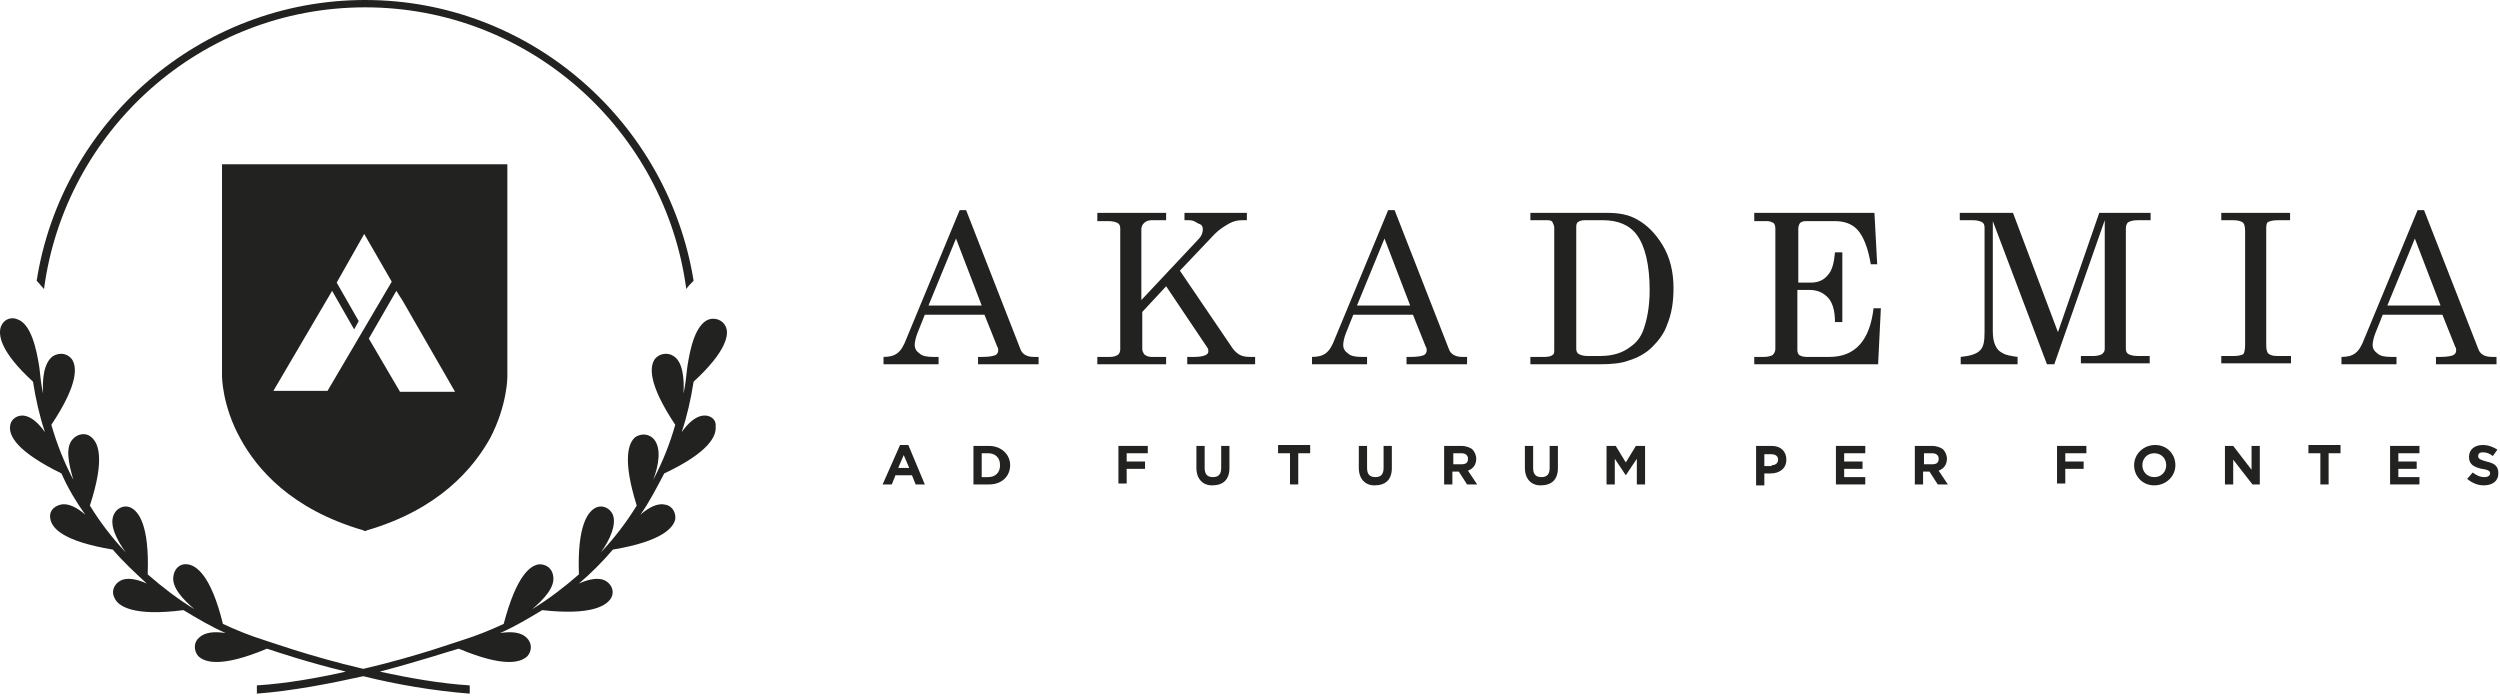 <svg width="255" height="71" viewBox="0 0 255 71" fill="none" xmlns="http://www.w3.org/2000/svg">
<path d="M37.244 0.749C53.996 0.749 67.847 13.289 69.999 29.48C70.186 29.199 70.467 28.918 70.748 28.637C68.127 12.447 54.09 0 37.244 0C20.398 0 6.267 12.447 3.74 28.637C4.021 28.918 4.208 29.199 4.489 29.48C6.641 13.289 20.492 0.749 37.244 0.749Z" fill="#222321"/>
<path d="M71.684 42.394C70.935 42.488 70.187 43.143 69.532 44.079C70.093 42.394 70.468 40.71 70.748 38.932C74.117 35.843 74.398 34.065 74.024 33.316C73.743 32.661 72.994 32.381 72.339 32.568C70.935 33.036 70.374 35.562 70.093 37.528C69.999 38.37 69.906 39.306 69.719 40.148C69.812 38.557 69.625 36.873 68.689 36.311C68.128 35.937 67.285 36.03 66.818 36.592C66.256 37.341 66.069 39.119 68.876 43.33C68.315 45.295 67.566 47.167 66.63 48.945C67.192 47.448 67.473 45.763 66.724 44.828C66.256 44.266 65.507 44.172 64.852 44.547C64.104 45.108 63.449 46.793 64.946 51.566C63.916 53.25 62.7 54.841 61.296 56.339C62.232 55.028 62.887 53.531 62.513 52.502C62.232 51.846 61.483 51.472 60.828 51.753C59.986 52.127 58.863 53.531 59.05 58.585C57.553 59.895 55.962 61.111 54.277 62.141C55.494 61.111 56.617 59.895 56.429 58.772C56.336 58.023 55.774 57.555 55.026 57.555C54.09 57.649 52.686 58.678 51.376 63.638C49.972 64.293 48.568 64.855 47.071 65.323C46.977 65.323 42.672 66.914 37.057 68.224C31.442 66.914 27.137 65.323 27.044 65.323C25.546 64.855 24.142 64.293 22.739 63.638C21.522 58.678 20.025 57.649 19.089 57.555C18.34 57.462 17.779 58.023 17.685 58.772C17.498 59.895 18.621 61.111 19.837 62.141C18.153 61.111 16.562 59.895 15.065 58.585C15.252 53.531 14.129 52.127 13.286 51.753C12.631 51.472 11.883 51.846 11.602 52.502C11.134 53.531 11.883 55.028 12.819 56.339C11.415 54.841 10.198 53.25 9.169 51.566C10.76 46.699 10.011 45.108 9.262 44.547C8.701 44.079 7.858 44.266 7.39 44.828C6.642 45.67 7.016 47.354 7.484 48.945C6.548 47.167 5.8 45.295 5.238 43.33C8.046 39.119 7.858 37.341 7.297 36.592C6.829 36.03 6.08 35.937 5.425 36.311C4.489 36.966 4.302 38.557 4.396 40.148C4.209 39.306 4.115 38.464 4.021 37.528C3.741 35.656 3.179 33.036 1.775 32.568C1.12 32.287 0.372 32.568 0.091 33.316C-0.19 34.159 -0.003 35.843 3.366 38.932C3.647 40.71 4.021 42.394 4.583 44.079C3.928 43.143 3.179 42.488 2.43 42.394C1.682 42.301 1.027 42.862 1.027 43.517C0.933 44.453 1.682 46.044 6.267 48.29C6.923 49.788 7.765 51.191 8.701 52.502C7.858 51.753 6.923 51.285 6.174 51.472C5.425 51.659 4.957 52.221 5.144 52.969C5.332 53.905 6.455 55.215 11.508 56.058C12.538 57.274 13.754 58.398 14.971 59.52C13.941 59.053 12.912 58.865 12.257 59.24C11.602 59.614 11.321 60.363 11.695 61.018C12.07 61.86 13.661 62.89 18.714 62.234C20.118 63.077 21.522 63.919 23.019 64.574C21.896 64.387 20.867 64.481 20.305 65.042C19.744 65.51 19.744 66.352 20.212 66.914C20.867 67.569 22.551 68.13 27.231 66.165C28.354 66.54 31.442 67.569 35.279 68.505C32.378 69.16 29.196 69.721 26.201 69.909V70.751C29.851 70.47 33.688 69.721 37.057 68.973C40.426 69.815 44.263 70.47 47.913 70.751V69.909C44.919 69.721 41.736 69.16 38.742 68.505C42.672 67.475 45.761 66.446 46.79 66.165C51.469 68.13 53.154 67.569 53.809 66.914C54.277 66.352 54.277 65.604 53.715 65.042C53.154 64.481 52.125 64.387 51.002 64.574C52.499 63.919 53.903 63.077 55.306 62.234C60.36 62.796 61.858 61.767 62.325 61.018C62.7 60.363 62.419 59.614 61.764 59.24C61.109 58.865 60.079 59.053 59.05 59.52C60.267 58.491 61.483 57.274 62.513 56.058C67.566 55.215 68.689 53.812 68.876 52.969C68.97 52.221 68.502 51.566 67.847 51.472C67.098 51.285 66.162 51.753 65.32 52.502C66.256 51.191 67.005 49.694 67.753 48.29C72.339 46.138 73.088 44.453 72.994 43.517C73.088 42.769 72.433 42.301 71.684 42.394Z" fill="#222321"/>
<path d="M22.645 38.37C22.645 38.37 22.645 41.365 24.516 44.734C26.201 47.822 29.663 51.94 37.057 54.093L37.244 54.186L37.431 54.093C44.824 51.94 48.287 47.729 49.972 44.734C51.75 41.365 51.75 38.464 51.75 38.464V16.752H22.645V38.37ZM41.081 30.696L46.415 39.961H40.8L37.618 34.533L40.426 29.667L41.081 30.696ZM33.875 29.667L36.121 33.597L36.589 32.755L34.343 28.825L37.15 23.864L39.958 28.731L33.407 39.868H27.885L33.875 29.667Z" fill="#222321"/>
<path d="M97.888 21.432H98.543L104.064 35.563C104.252 36.125 104.72 36.405 105.468 36.405H105.936V37.154H99.76V36.405H100.227C100.882 36.405 101.35 36.312 101.538 36.218C101.725 36.125 101.818 35.938 101.818 35.75C101.818 35.657 101.818 35.469 101.725 35.376L100.415 32.1H94.332L93.583 33.972C93.396 34.44 93.302 34.908 93.302 35.189C93.302 35.563 93.489 35.844 93.77 36.031C94.051 36.312 94.519 36.405 95.174 36.405H95.735V37.154H90.12V36.405C90.682 36.405 91.15 36.312 91.524 36.031C91.898 35.75 92.179 35.282 92.46 34.534L97.888 21.432ZM97.513 24.333L94.706 31.165H100.134L97.513 24.333Z" fill="#222321"/>
<path d="M111.926 21.712H118.945V22.461H117.447C117.167 22.461 116.886 22.554 116.699 22.741C116.512 22.928 116.418 23.116 116.418 23.396V30.603L122.22 24.426C122.595 24.052 122.688 23.677 122.688 23.396C122.688 23.116 122.595 22.928 122.314 22.835C122.033 22.741 121.846 22.461 121.284 22.461H120.816V21.712H127.18V22.461H126.712C126.244 22.461 125.777 22.554 125.309 22.835C124.841 23.116 124.373 23.396 123.905 23.864L120.349 27.608L125.496 35.188C125.777 35.656 126.057 35.937 126.338 36.124C126.619 36.311 126.993 36.405 127.461 36.405H128.023V37.154H121.097V36.405H121.846C122.407 36.405 122.782 36.311 122.969 36.218C123.156 36.124 123.25 36.031 123.25 35.843C123.25 35.75 123.25 35.563 123.156 35.469L118.945 29.199L116.512 31.819V35.563C116.512 35.843 116.605 35.937 116.699 36.124C116.886 36.311 117.167 36.405 117.447 36.405H118.945V37.154H111.926V36.405H113.236C113.61 36.405 113.798 36.311 113.985 36.218C114.172 36.124 114.265 35.843 114.265 35.656V23.303C114.265 23.022 114.172 22.835 113.985 22.741C113.798 22.648 113.517 22.554 113.049 22.554H111.926V21.712Z" fill="#222321"/>
<path d="M141.593 21.432H142.248L147.77 35.563C147.957 36.125 148.425 36.405 149.173 36.405H149.641V37.154H143.465V36.405H143.932C144.588 36.405 145.056 36.312 145.243 36.218C145.43 36.125 145.523 35.938 145.523 35.75C145.523 35.657 145.523 35.469 145.43 35.376L144.12 32.1H138.037L137.288 33.972C137.101 34.44 137.007 34.908 137.007 35.189C137.007 35.563 137.194 35.844 137.475 36.031C137.756 36.312 138.224 36.405 138.879 36.405H139.44V37.154H133.825V36.405C134.387 36.405 134.855 36.312 135.229 36.031C135.603 35.75 135.884 35.282 136.165 34.534L141.593 21.432ZM141.218 24.333L138.411 31.165H143.839L141.218 24.333Z" fill="#222321"/>
<path d="M156.005 21.712H163.96C165.176 21.712 166.112 21.899 166.954 22.367C167.984 22.928 168.826 23.771 169.575 24.987C170.324 26.204 170.698 27.701 170.698 29.386C170.698 30.79 170.511 32.006 170.043 33.129C169.762 33.972 169.201 34.72 168.545 35.376C167.89 36.031 167.048 36.498 166.112 36.779C165.363 37.06 164.428 37.154 163.211 37.154H156.098V36.405H157.596C157.97 36.405 158.251 36.311 158.345 36.218C158.532 36.124 158.532 35.937 158.532 35.656V23.209C158.532 23.022 158.438 22.835 158.345 22.648C158.251 22.461 157.97 22.461 157.689 22.461H156.098V21.712H156.005ZM161.62 22.461C161.339 22.461 161.059 22.554 160.965 22.648C160.778 22.741 160.778 23.022 160.778 23.209V35.563C160.778 35.843 160.871 36.031 161.059 36.124C161.246 36.218 161.526 36.311 161.901 36.311H163.211C164.428 36.311 165.457 36.031 166.299 35.376C166.861 35.001 167.329 34.44 167.61 33.691C167.984 32.661 168.265 31.351 168.265 29.573C168.265 27.046 167.797 25.081 166.954 23.958C166.206 22.928 164.989 22.461 163.492 22.461H161.62Z" fill="#222321"/>
<path d="M178.934 21.712H191.193L191.474 26.953H190.819C190.538 25.268 190.07 24.145 189.509 23.49C188.947 22.835 188.105 22.554 187.169 22.554H184.174C183.894 22.554 183.706 22.648 183.613 22.741C183.519 22.835 183.426 23.116 183.426 23.303V28.825H184.736C185.485 28.825 186.046 28.544 186.42 28.076C186.888 27.608 187.076 26.766 187.169 25.736H187.918V32.849H187.169C187.169 31.632 186.888 30.79 186.42 30.322C185.953 29.854 185.391 29.573 184.549 29.573H183.332V35.75C183.332 35.937 183.426 36.124 183.519 36.218C183.706 36.311 183.894 36.405 184.268 36.405H186.608C189.228 36.405 190.725 34.72 191.1 31.445H191.848L191.568 37.154H178.934V36.405H179.963C180.337 36.405 180.618 36.311 180.805 36.218C180.992 36.031 181.086 35.843 181.086 35.563V23.303C181.086 23.022 180.992 22.835 180.899 22.741C180.712 22.648 180.525 22.554 180.244 22.554H178.934V21.712Z" fill="#222321"/>
<path d="M200.178 21.712H205.325L209.911 33.878L214.123 21.712H219.363V22.461H218.053C217.585 22.461 217.304 22.554 217.117 22.648C216.93 22.741 216.837 23.022 216.837 23.303V35.563C216.837 35.843 216.93 36.031 217.117 36.124C217.304 36.218 217.585 36.311 218.053 36.311H219.27V37.06H212.251V36.311H213.561C213.935 36.311 214.216 36.218 214.403 36.124C214.59 35.937 214.684 35.843 214.684 35.563V22.461L209.537 37.154H208.788L203.267 22.554V33.785C203.267 34.44 203.36 34.907 203.547 35.282C203.734 35.656 203.922 35.843 204.296 36.031C204.577 36.218 205.138 36.311 205.793 36.405V37.154H199.991V36.405C200.927 36.311 201.582 36.124 201.956 35.75C202.331 35.376 202.424 34.814 202.424 33.878V23.209C202.424 22.928 202.331 22.741 202.144 22.648C201.956 22.554 201.676 22.461 201.208 22.461H199.897V21.712H200.178Z" fill="#222321"/>
<path d="M226.476 21.712H233.588V22.461H232.372C231.81 22.461 231.529 22.554 231.342 22.648C231.155 22.741 231.155 23.116 231.155 23.49V35.188C231.155 35.656 231.248 35.937 231.342 36.031C231.529 36.218 231.81 36.311 232.278 36.311H233.682V37.06H226.569V36.311H227.879C228.347 36.311 228.628 36.218 228.815 36.124C228.909 36.031 229.002 35.656 229.002 35.188V23.584C229.002 23.116 228.909 22.835 228.815 22.741C228.628 22.554 228.254 22.461 227.786 22.461H226.569V21.712H226.476Z" fill="#222321"/>
<path d="M246.597 21.432H247.252L252.773 35.563C252.961 36.125 253.429 36.405 254.177 36.405H254.645V37.154H248.468V36.405H248.936C249.591 36.405 250.059 36.312 250.247 36.218C250.434 36.125 250.527 35.938 250.527 35.75C250.527 35.657 250.527 35.469 250.434 35.376L249.124 32.1H243.04L242.292 33.972C242.105 34.44 242.011 34.908 242.011 35.189C242.011 35.563 242.198 35.844 242.479 36.031C242.76 36.312 243.228 36.405 243.883 36.405H244.444V37.154H238.829V36.405C239.391 36.405 239.859 36.312 240.233 36.031C240.607 35.75 240.888 35.282 241.169 34.534L246.597 21.432ZM246.316 24.333L243.508 31.165H248.936L246.316 24.333Z" fill="#222321"/>
<path d="M91.805 45.39H92.648L94.332 49.414H93.396L93.022 48.478H91.338L90.963 49.414H90.027L91.805 45.39ZM92.741 47.729L92.18 46.419L91.618 47.729H92.741Z" fill="#222321"/>
<path d="M99.292 45.483H100.883C102.1 45.483 103.035 46.326 103.035 47.449C103.035 48.572 102.193 49.414 100.883 49.414H99.292V45.483ZM100.789 48.665C101.538 48.665 102.006 48.197 102.006 47.449C102.006 46.7 101.538 46.232 100.789 46.232H100.134V48.665H100.789Z" fill="#222321"/>
<path d="M114.079 45.483H117.074V46.232H114.921V47.074H116.793V47.823H114.921V49.32H114.079V45.483Z" fill="#222321"/>
<path d="M122.034 47.73V45.483H122.876V47.73C122.876 48.385 123.157 48.665 123.719 48.665C124.28 48.665 124.561 48.385 124.561 47.73V45.483H125.403V47.73C125.403 48.946 124.748 49.508 123.625 49.508C122.689 49.508 122.034 48.852 122.034 47.73Z" fill="#222321"/>
<path d="M155.538 47.73V45.483H156.38V47.73C156.38 48.385 156.661 48.665 157.223 48.665C157.784 48.665 158.065 48.385 158.065 47.73V45.483H158.907V47.73C158.907 48.946 158.252 49.508 157.129 49.508C156.193 49.508 155.538 48.852 155.538 47.73Z" fill="#222321"/>
<path d="M131.58 46.232H130.363V45.39H133.639V46.232H132.422V49.414H131.58V46.232Z" fill="#222321"/>
<path d="M138.599 47.73V45.483H139.441V47.73C139.441 48.385 139.722 48.665 140.283 48.665C140.845 48.665 141.125 48.385 141.125 47.73V45.483H141.968V47.73C141.968 48.946 141.313 49.508 140.19 49.508C139.254 49.508 138.599 48.852 138.599 47.73Z" fill="#222321"/>
<path d="M147.302 45.483H149.08C149.548 45.483 150.016 45.671 150.203 45.858C150.39 46.045 150.577 46.419 150.577 46.794C150.577 47.449 150.203 47.823 149.735 48.01L150.671 49.414H149.641L148.799 48.104H148.144V49.414H147.302V45.483ZM149.08 47.355C149.548 47.355 149.735 47.168 149.735 46.794C149.735 46.419 149.454 46.232 149.08 46.232H148.238V47.355H149.08Z" fill="#222321"/>
<path d="M163.867 45.483H164.803L165.832 47.168L166.862 45.483H167.798V49.414H166.956V46.794L165.832 48.478L164.709 46.794V49.414H163.867V45.483Z" fill="#222321"/>
<path d="M179.121 45.483H180.712C181.648 45.483 182.209 46.045 182.209 46.887C182.209 47.823 181.461 48.291 180.618 48.291H179.963V49.508H179.121V45.483ZM180.712 47.449C181.18 47.449 181.367 47.168 181.367 46.887C181.367 46.513 181.086 46.326 180.618 46.326H179.963V47.542H180.712V47.449Z" fill="#222321"/>
<path d="M187.264 45.483H190.258V46.232H188.106V47.074H189.978V47.823H188.106V48.665H190.258V49.414H187.264V45.483Z" fill="#222321"/>
<path d="M195.312 45.483H197.09C197.558 45.483 198.026 45.671 198.213 45.858C198.4 46.045 198.587 46.419 198.587 46.794C198.587 47.449 198.213 47.823 197.745 48.01L198.681 49.414H197.651L196.809 48.104H196.154V49.414H195.312V45.483ZM197.09 47.355C197.558 47.355 197.745 47.168 197.745 46.794C197.745 46.419 197.464 46.232 197.09 46.232H196.247V47.355H197.09Z" fill="#222321"/>
<path d="M209.817 45.483H212.812V46.232H210.66V47.074H212.531V47.823H210.66V49.32H209.817V45.483Z" fill="#222321"/>
<path d="M217.679 47.449C217.679 46.325 218.615 45.39 219.831 45.39C221.048 45.39 221.89 46.325 221.89 47.449C221.89 48.572 220.954 49.507 219.738 49.507C218.521 49.507 217.679 48.572 217.679 47.449ZM220.954 47.449C220.954 46.793 220.486 46.232 219.738 46.232C218.989 46.232 218.521 46.793 218.521 47.449C218.521 48.104 218.989 48.665 219.738 48.665C220.486 48.665 220.954 48.104 220.954 47.449Z" fill="#222321"/>
<path d="M226.944 45.483H227.787L229.658 47.917V45.483H230.501V49.414H229.752L227.787 46.887V49.414H226.944V45.483Z" fill="#222321"/>
<path d="M236.677 46.232H235.46V45.39H238.735V46.232H237.519V49.414H236.677V46.232Z" fill="#222321"/>
<path d="M243.789 45.483H246.784V46.232H244.631V47.074H246.503V47.823H244.631V48.665H246.784V49.414H243.789V45.483Z" fill="#222321"/>
<path d="M251.65 48.852L252.212 48.197C252.586 48.478 252.961 48.665 253.429 48.665C253.803 48.665 253.99 48.478 253.99 48.291C253.99 48.104 253.896 47.916 253.148 47.823C252.305 47.636 251.838 47.355 251.838 46.606C251.838 45.858 252.399 45.39 253.241 45.39C253.803 45.39 254.271 45.577 254.739 45.858L254.271 46.513C253.896 46.232 253.616 46.138 253.241 46.138C252.867 46.138 252.773 46.325 252.773 46.513C252.773 46.793 252.961 46.887 253.616 47.074C254.458 47.261 254.832 47.542 254.832 48.291C254.832 49.039 254.271 49.507 253.335 49.507C252.68 49.507 252.118 49.227 251.65 48.852Z" fill="#222321"/>
</svg>
